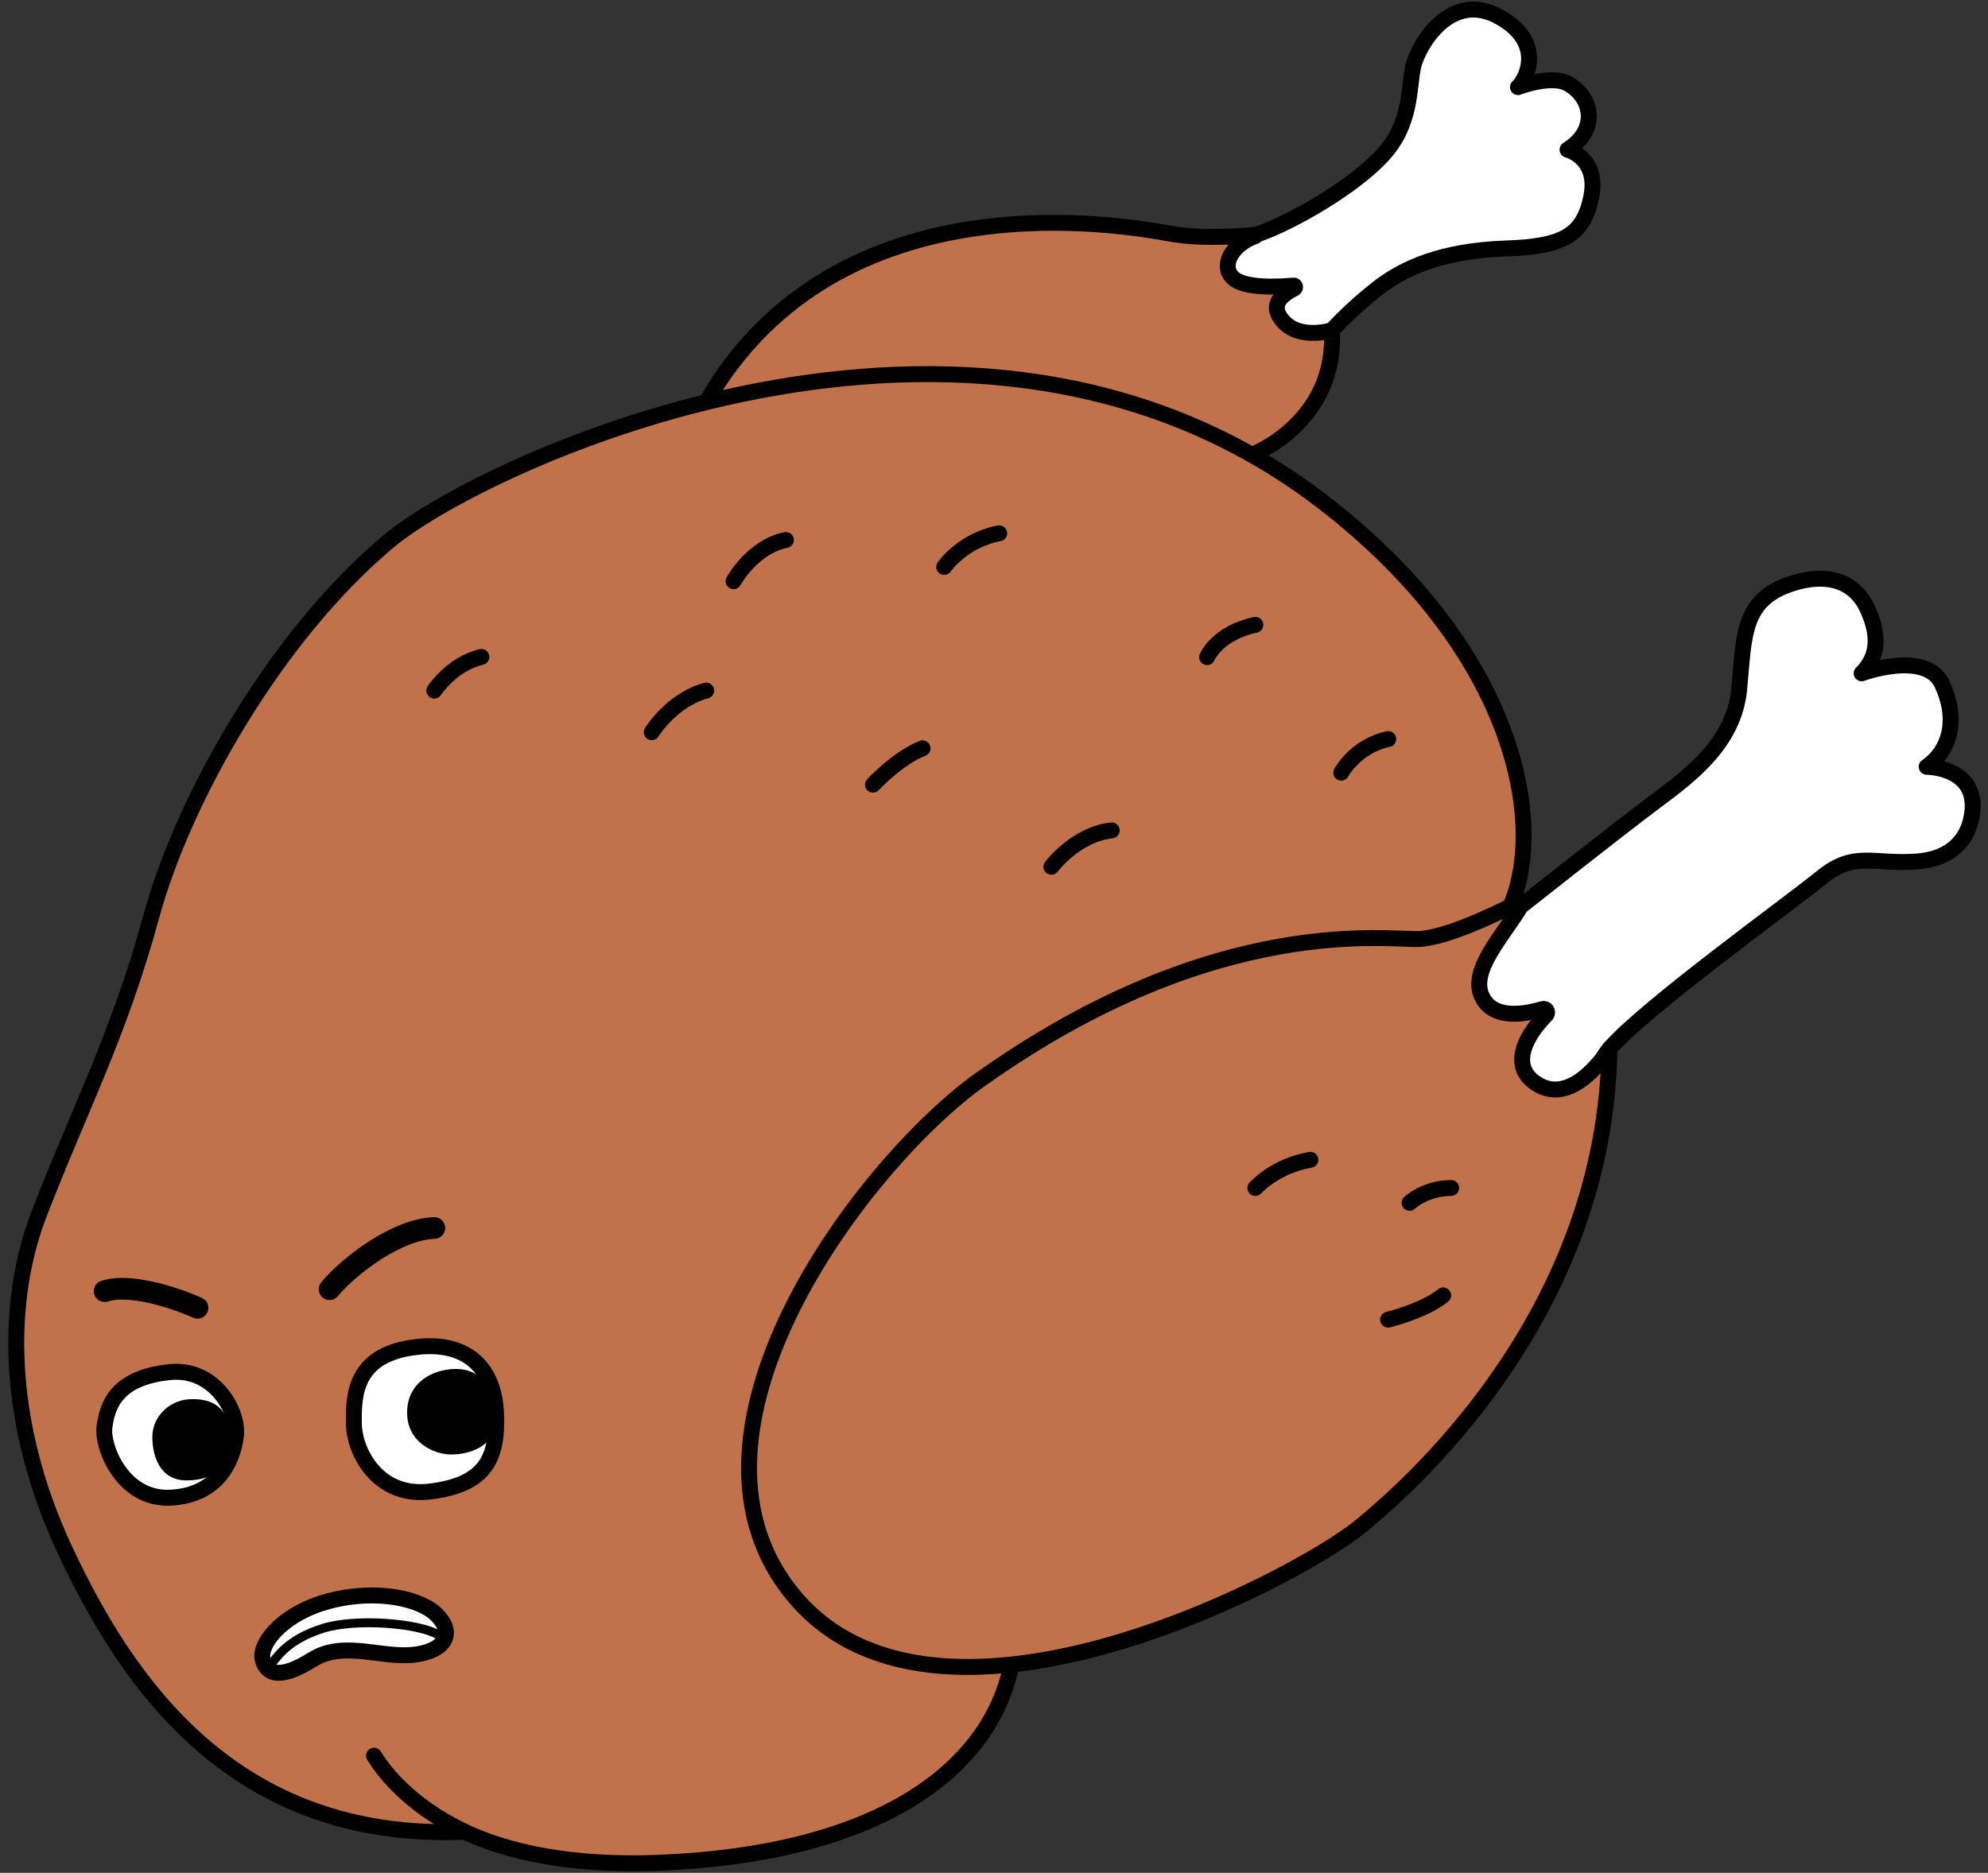 <svg width="156" height="147" viewBox="0 0 156 147" fill="none" xmlns="http://www.w3.org/2000/svg">
<rect x="0" y="0" width="156" height="147" fill="#333333" stroke="none"/>
<g clip-path="url(#clip0_5_619)">
<path d="M104.51 25.937C104.51 25.937 105.934 24.331 108.058 22.667C110.181 21.002 113.183 19.682 118.166 19.503C122.616 19.349 124.289 18.516 124.882 15.365C125.439 12.392 123.007 11.749 123.007 11.749C125.368 10.263 125.048 7.754 123.102 6.6C121.761 5.803 119.116 6.838 119.116 6.838C119.744 6.279 121.275 3.401 117.727 1.368C113.848 -0.856 111.297 3.52 110.905 5.185C110.514 6.85 110.822 9.692 108.461 12.225C106.1 14.758 101.39 17.41 98.886 18.314C93.512 20.264 93.037 22.797 93.512 24.546C93.986 26.294 98.471 32.406 104.522 25.937H104.51Z" fill="white" stroke="black" stroke-width="1.25" stroke-linecap="round" stroke-linejoin="round"/>
<path d="M98.246 35.7C98.246 35.7 104.925 33.155 104.51 25.925C104.51 25.925 101.983 26.722 100.666 25.188C99.586 23.939 100.559 23.154 101.556 22.643C101.675 22.583 101.627 22.405 101.497 22.417C100.275 22.524 97.759 22.643 96.822 21.87C95.707 20.942 96.632 19.194 98.483 18.54C98.554 18.516 98.53 18.421 98.459 18.433C97.071 18.564 94.188 18.766 91.815 18.338C88.552 17.755 65.784 13.486 55.402 31.586" fill="#C2724B"/>
<path d="M98.246 35.7C98.246 35.7 104.925 33.155 104.51 25.925C104.51 25.925 101.983 26.722 100.666 25.188C99.586 23.939 100.559 23.154 101.556 22.643C101.675 22.583 101.627 22.405 101.497 22.417C100.275 22.524 97.759 22.643 96.822 21.87C95.707 20.942 96.632 19.194 98.483 18.54C98.554 18.516 98.53 18.421 98.459 18.433C97.071 18.564 94.188 18.766 91.815 18.338C88.552 17.755 65.784 13.486 55.402 31.586" stroke="black" stroke-width="1.25" stroke-linecap="round" stroke-linejoin="round"/>
<path d="M79.369 130.648C77.684 139.092 68.655 145.549 51.665 146.215C44.819 146.477 39.883 145.383 36.455 143.777C18.349 144.514 9.984 132.075 5.132 121.741C0.279 111.406 0.505 101.893 3.067 95.281C6.318 86.873 9.344 81.212 11.871 71.936C14.398 62.66 21.683 49.805 30.605 42.396C37.748 36.462 76.166 18.041 103.87 39.447C119.033 51.16 121.346 64.729 118.511 71.163C118.511 71.163 78.716 117.186 79.369 130.66" fill="#C2724B"/>
<path d="M79.369 130.648C77.684 139.092 68.655 145.549 51.665 146.215C44.819 146.477 39.883 145.383 36.455 143.777C18.349 144.514 9.984 132.075 5.132 121.741C0.279 111.406 0.505 101.893 3.067 95.281C6.318 86.873 9.344 81.212 11.871 71.936C14.398 62.66 21.683 49.805 30.605 42.396C37.748 36.462 76.166 18.041 103.87 39.447C119.033 51.16 121.346 64.729 118.511 71.163C118.511 71.163 78.716 117.186 79.369 130.66" stroke="black" stroke-width="1.25" stroke-linecap="round" stroke-linejoin="round"/>
<path d="M29.348 137.807C29.977 138.83 31.97 141.66 36.514 143.801L29.348 137.807Z" fill="#C2724B"/>
<path d="M29.348 137.807C29.977 138.83 31.97 141.66 36.514 143.801" stroke="black" stroke-width="1.25" stroke-linecap="round" stroke-linejoin="round"/>
<path d="M68.501 61.59C68.501 61.59 70.447 59.497 72.393 58.736L68.501 61.59Z" fill="#C2724B"/>
<path d="M68.501 61.59C68.501 61.59 70.447 59.497 72.393 58.736" stroke="black" stroke-width="1.25" stroke-linecap="round" stroke-linejoin="round"/>
<path d="M74.089 44.501C74.089 44.501 75.537 42.396 78.408 41.861L74.089 44.501Z" fill="#C2724B"/>
<path d="M74.089 44.501C74.089 44.501 75.537 42.396 78.408 41.861" stroke="black" stroke-width="1.25" stroke-linecap="round" stroke-linejoin="round"/>
<path d="M57.562 45.618C57.562 45.618 59.033 42.919 61.667 42.384L57.562 45.618Z" fill="#C2724B"/>
<path d="M57.562 45.618C57.562 45.618 59.033 42.919 61.667 42.384" stroke="black" stroke-width="1.25" stroke-linecap="round" stroke-linejoin="round"/>
<path d="M51.143 57.475C51.143 57.475 52.685 54.942 55.414 54.205L51.143 57.475Z" fill="#C2724B"/>
<path d="M51.143 57.475C51.143 57.475 52.685 54.942 55.414 54.205" stroke="black" stroke-width="1.25" stroke-linecap="round" stroke-linejoin="round"/>
<path d="M34.081 54.205C34.081 54.205 35.458 52.1 37.772 51.565L34.081 54.205Z" fill="#C2724B"/>
<path d="M34.081 54.205C34.081 54.205 35.458 52.1 37.772 51.565" stroke="black" stroke-width="1.25" stroke-linecap="round" stroke-linejoin="round"/>
<path d="M94.722 51.577C94.722 51.577 95.517 49.686 98.507 49.044" stroke="black" stroke-width="1.25" stroke-linecap="round" stroke-linejoin="round"/>
<path d="M82.501 68.035C82.501 68.035 84.412 65.479 87.236 65.181L82.501 68.035Z" fill="#C2724B"/>
<path d="M82.501 68.035C82.501 68.035 84.412 65.479 87.236 65.181" stroke="black" stroke-width="1.25" stroke-linecap="round" stroke-linejoin="round"/>
<path d="M105.246 60.65C105.246 60.65 106.361 58.557 108.936 58.01" stroke="black" stroke-width="1.25" stroke-linecap="round" stroke-linejoin="round"/>
<path d="M32.29 105.781C36.526 105.127 38.744 107.268 38.922 110.871C39.112 114.701 37.89 116.544 33.785 117.067C29.68 117.59 27.805 113.999 27.769 111.763C27.734 109.528 27.817 106.471 32.278 105.781H32.29Z" fill="white" stroke="black" stroke-width="1.25" stroke-linecap="round" stroke-linejoin="round"/>
<path d="M13.354 107.696C16.819 107.363 18.717 110.752 18.515 112.655C18.313 114.558 17.151 117.388 13.354 117.555C9.569 117.721 7.991 113.5 8.193 112.025C8.395 110.55 8.928 108.124 13.354 107.696Z" fill="white" stroke="black" stroke-width="1.25" stroke-linecap="round" stroke-linejoin="round"/>
<path d="M25.859 101.191C27.461 99.288 31.139 96.494 34.082 96.387L25.859 101.191Z" fill="#C2724B"/>
<path d="M25.859 101.191C27.461 99.288 31.139 96.494 34.082 96.387" stroke="black" stroke-width="1.7" stroke-linecap="round" stroke-linejoin="round"/>
<path d="M15.501 102.654C14.374 102.131 10.423 100.632 8.205 101.346L15.501 102.654Z" fill="#C2724B"/>
<path d="M15.501 102.654C14.374 102.131 10.423 100.632 8.205 101.346" stroke="black" stroke-width="1.7" stroke-linecap="round" stroke-linejoin="round"/>
<path d="M34.995 107.518C33.749 107.72 31.946 108.6 31.946 110.895C31.946 113.19 34.022 114.165 35.398 114.165C36.775 114.165 38.721 113.595 38.934 111.656C39.053 110.61 38.661 106.911 34.983 107.518H34.995Z" fill="black"/>
<path d="M14.896 109.825C13.283 109.896 11.954 111.204 11.954 112.774C11.954 114.344 12.583 116.199 14.624 116.199C16.664 116.199 17.815 115.212 17.934 114.058C18.052 112.905 18.527 109.67 14.896 109.825Z" fill="black"/>
<path d="M25.242 125.844C28.885 124.666 32.611 125.32 34.082 126.581C35.553 127.842 35.339 129.435 32.717 129.851C30.095 130.268 27.034 128.686 24.507 130.268C21.98 131.849 20.924 131.433 20.615 130.268C20.307 129.102 21.98 126.89 25.242 125.832V125.844Z" fill="white" stroke="black" stroke-width="1.25" stroke-linecap="round" stroke-linejoin="round"/>
<path d="M21.398 130.434C21.553 130.434 22.288 128.745 25.397 127.794C27.983 127.009 32.765 127.413 34.295 128.27" stroke="black" stroke-width="0.7" stroke-linecap="round" stroke-linejoin="round"/>
<path d="M126.294 82.33C129.118 79.071 140.318 71.008 142.928 68.88C145.538 66.751 146.986 67.881 150.45 67.619C153.132 67.405 154.52 65.883 154.769 63.754C155.184 60.187 151.186 60.187 151.186 60.187C153.084 58.843 153.654 56.393 152.396 53.693C151.138 50.994 146.084 52.849 146.084 52.849C147.342 51.589 147.555 49.983 146.535 47.771C145.515 45.559 143.343 44.941 140.662 45.785C136.675 47.046 136.877 49.9 136.474 54.098C136.07 58.296 132.689 60.829 129.924 62.886C127.16 64.944 119.389 71.092 119.389 71.092C116.873 73.149 110.3 77.097 112.246 81.533C114.192 85.969 120.35 91.106 123.185 88.811C126.021 86.516 124.562 84.34 126.294 82.342V82.33Z" fill="white" stroke="black" stroke-width="1.25" stroke-linecap="round" stroke-linejoin="round"/>
<path d="M76.972 84.697C67.789 91.225 51.226 112.905 62.663 125.689C74.101 138.473 101.663 123.953 106.717 119.838C111.771 115.723 125.985 102.428 126.294 82.33C126.294 82.33 123.446 87.027 120.504 85.018C118.368 83.567 119.887 81.105 121.322 79.666C121.524 79.464 121.322 79.119 121.05 79.202C119.555 79.642 117.466 79.94 116.505 78.584C115.082 76.586 117.538 73.958 119.163 71.413C119.317 71.175 119.056 70.878 118.807 71.009C117.158 71.841 113.551 73.553 111.463 73.696C109.102 73.863 95.552 71.508 76.984 84.697H76.972Z" fill="#C2724B" stroke="black" stroke-width="1.25" stroke-linecap="round" stroke-linejoin="round"/>
<path d="M98.507 93.247C98.507 93.247 100.049 91.511 102.826 91.035" stroke="black" stroke-width="1.25" stroke-linecap="round" stroke-linejoin="round"/>
<path d="M110.608 94.412C110.608 94.412 111.842 93.247 113.871 93.247" stroke="black" stroke-width="1.25" stroke-linecap="round" stroke-linejoin="round"/>
<path d="M108.924 103.581C108.924 103.581 111.771 102.892 113.243 101.679" stroke="black" stroke-width="1.25" stroke-linecap="round" stroke-linejoin="round"/>
</g>
<defs>
<clipPath id="clip0_5_619">
<rect width="155" height="147" fill="white" transform="translate(0.54)"/>
</clipPath>
</defs>
</svg>
